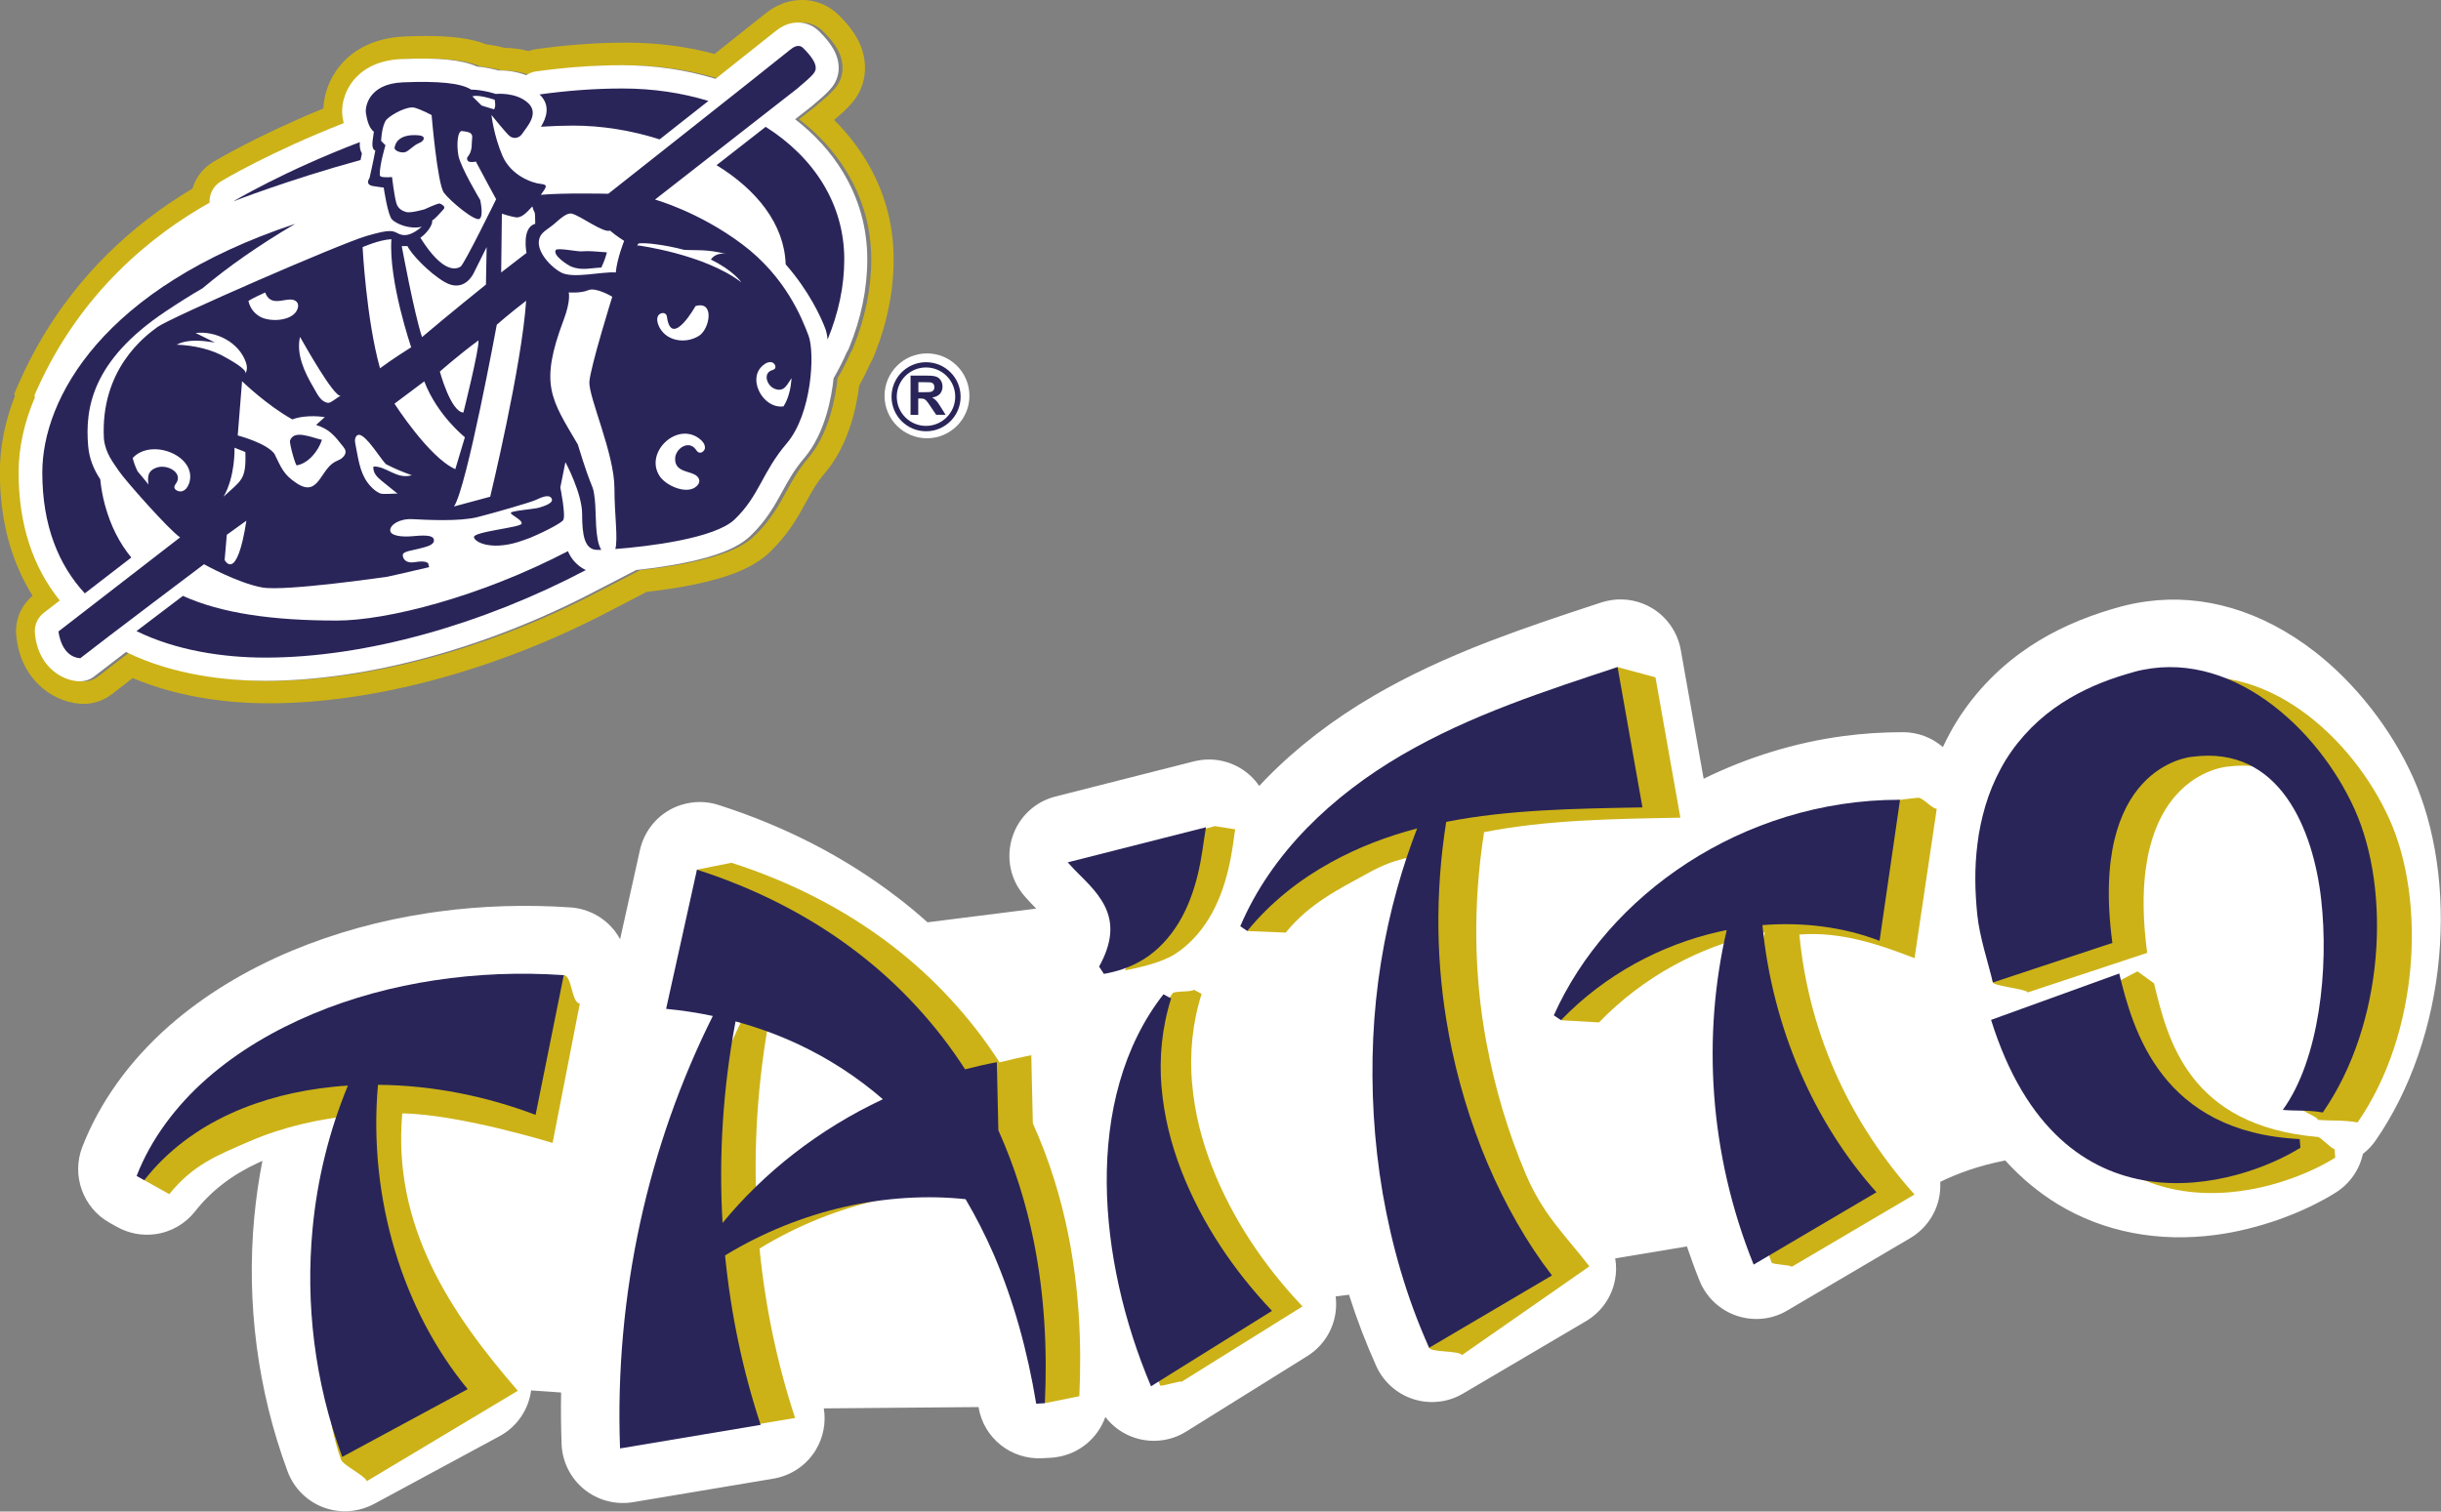 <?xml version="1.0" encoding="UTF-8"?>
<svg id="Capa_2" data-name="Capa 2" xmlns="http://www.w3.org/2000/svg" viewBox="0 0 349.12 216.25">
  <rect x="0" y="0" width="349.12" height="216.25" fill="#808080" stroke="none"/>
  <defs>
    <style>
      .cls-1 {
        fill: #ccb217;
      }

      .cls-2 {
        fill: #fff;
      }

      .cls-3 {
        fill: #292559;
      }
    </style>
  </defs>
  <g id="Layer_1" data-name="Layer 1">
    <g>
      <path class="cls-2" d="M330.93,93.13c-7.46-5.74-15.73-8.19-23.9-7.09-1.25.17-2.5.42-3.73.75-.88.24-1.78.51-2.68.8-4.42,1.45-8.2,3.33-11.54,5.75-4.21,3.02-7.83,7.14-10.2,11.55-.35.65-.69,1.32-1,1.99-1.57-1.36-3.59-2.13-5.7-2.13-2.85,0-5.73.18-8.56.56-6.88.92-13.66,3.01-19.96,6.1l-3.27-18.43c-.45-2.5-1.95-4.69-4.13-5.99-1.69-1.01-3.7-1.42-5.65-1.16-.54.07-1.07.2-1.59.36l-1.21.4c-4.77,1.57-9.71,3.21-14.71,5.13-6.4,2.46-11.83,5.02-16.63,7.82-5.88,3.43-11.06,7.43-15.42,11.9-.32.33-.64.66-.95,1-.36-.52-.77-1-1.24-1.44-1.92-1.79-4.52-2.61-7.12-2.26-.33.05-.67.11-1,.19l-19.77,5.02c-2.97.75-5.28,2.95-6.2,5.87-.91,2.92-.26,6.04,1.74,8.36.6.69,1.16,1.27,1.69,1.81l-15.54,1.96c-1.4-1.25-2.85-2.46-4.35-3.6-7.44-5.71-16.03-10.15-25.56-13.19-1.23-.4-2.55-.51-3.83-.34-1.13.15-2.21.51-3.2,1.08-2.13,1.22-3.65,3.3-4.19,5.69l-2.84,12.78c-.21-.39-.45-.76-.72-1.12-1.53-2.01-3.85-3.25-6.36-3.43-6.33-.43-12.67-.24-18.85.59-.5.07-.99.13-1.48.21-6.85,1.03-13.41,2.85-19.5,5.38-6.74,2.82-12.65,6.44-17.58,10.76-5.68,4.99-9.98,10.99-12.44,17.36-1.56,4.04.11,8.68,3.89,10.8l1.09.61c1.67.93,3.55,1.29,5.44,1.04,2.28-.3,4.33-1.48,5.75-3.3,2.25-2.88,5.29-5.22,9.04-6.94.19-.08.37-.17.56-.25-.52,2.64-.9,5.31-1.16,7.99-1.16,12.32.48,24.91,4.76,36.43.88,2.38,2.75,4.26,5.12,5.15,1.35.51,2.82.68,4.25.48,1.05-.14,2.06-.47,3-.97l17.94-9.69c2.31-1.25,3.93-3.44,4.43-6.02.03-.18.06-.36.09-.53l4.29.3c-.04,2.45-.02,4.91.07,7.37.09,2.52,1.27,4.88,3.22,6.47,1.87,1.52,4.31,2.21,6.7,1.89.1-.01.19-.03.28-.04l20.11-3.37c2.52-.43,4.73-1.92,6.05-4.11,1.08-1.8,1.48-3.9,1.14-5.94l22.13-.19c.72,4.42,4.64,7.56,9.12,7.32l1.24-.07c.23-.01.46-.03.69-.07,3.32-.45,6.01-2.72,7.09-5.76,1.08,1.4,2.57,2.46,4.29,3,1.22.39,2.54.5,3.81.33,1.24-.16,2.41-.59,3.47-1.25l17.31-10.79c2.24-1.4,3.72-3.7,4.06-6.33.09-.74.09-1.48,0-2.21l1.91-.24c1.11,3.51,2.41,6.89,3.89,10.19,1.02,2.27,2.96,4,5.33,4.75,1.22.39,2.54.51,3.82.33,1.17-.15,2.27-.54,3.28-1.14l17.57-10.35c2.17-1.28,3.68-3.42,4.15-5.89.2-1.03.21-2.08.03-3.09l10.26-1.71c.56,1.65,1.15,3.28,1.8,4.89.95,2.37,2.89,4.2,5.3,5.02,1.27.43,2.65.57,3.98.39,1.17-.15,2.27-.54,3.28-1.14l17.57-10.35c2.27-1.34,3.81-3.6,4.21-6.2.09-.62.12-1.24.09-1.85,2.43-1.19,5.54-2.34,9.3-3.06,2.24,2.48,4.75,4.57,7.5,6.25,6.54,3.98,14.37,5.5,22.66,4.39,5.93-.79,12.32-3.06,17.09-6.04,2.03-1.27,3.41-3.28,3.9-5.54.7-.54,1.32-1.19,1.82-1.92,4.98-7.19,8.21-16.53,9.08-26.29.83-9.36-.5-18.48-3.74-25.68-3.12-6.94-8.31-13.55-14.21-18.09"/>
      <path class="cls-1" d="M79.03,163.53l3.9-19.96c-1.22-.09-1.1-4.03-2.31-4.07-5.22-.16-9.66,4.34-14.72,5.05-6.23.87-12.31,2.41-18.03,4.67-5.71,2.26-11.1,5.26-15.68,9.09-4.57,3.82-9.47,5.35-11.56,10.53l3.58,2c3.43-4.21,6.65-5.46,11.46-7.55,4.82-2.08,9.99-3.24,15.16-3.73.75-.07,1.5-.12,2.25-.17-2.72,6.31-4.49,13.18-5.16,20.29-.91,9.67-2.61,19.24.85,29.13.29.83,3.38,2.26,3.7,3.09l21.59-12.93c-9.52-11-17.95-23.42-16.53-39.68,8.11.1,21.5,4.22,21.5,4.22Z"/>
      <path class="cls-3" d="M76.6,159.5l4.03-19.99c-6.23-.43-12.41-.18-18.43.73-6.02.91-11.89,2.49-17.42,4.8-5.52,2.32-10.74,5.36-15.18,9.26-4.43,3.89-8.03,8.69-10.06,13.94l1.09.61c3.33-4.27,7.66-7.39,12.31-9.52,4.66-2.13,9.65-3.32,14.65-3.84.72-.08,1.44-.13,2.17-.18-2.65,6.4-4.39,13.35-5.06,20.55-1,10.61.26,21.8,4.25,32.57l17.94-9.69c-9.14-11.08-14.28-27.09-12.83-43.54,7.82.06,15.53,1.64,22.54,4.3"/>
      <path class="cls-1" d="M147.72,160.75l-.22-9.78c-1.54.29-3.04.64-4.54,1.02-4.06-6.31-9.3-12.05-15.46-16.76-6.81-5.23-14.67-9.17-22.89-11.8l-4.93.99.52,18.92c2.24.22,4.47.55,6.68,1.02-9.22,18.45-14.08,39.84-13.27,61.87l20.11-3.37c-2.55-7.72-4.26-15.86-5.09-24.24,10.87-6.64,23.29-9.22,34.4-8.05,1.47,2.49,2.8,5.1,3.98,7.8,2.91,6.72,1.2,14.91,2.43,22.37l4.93-.99c.36-7.64-.04-15.43-1.59-23.18-1.08-5.35-2.73-10.69-5.05-15.84M108.27,173.96c-.55-9.47.04-19.18,1.86-28.82,3.11.84,6.16,1.94,9.1,3.33,4.26,2.01,8.3,4.62,11.97,7.8-9.15,4.29-16.98,10.45-22.93,17.7"/>
      <path class="cls-1" d="M212.62,149.32c-1.84-9.8-1.97-20.06-.36-30.27,8.98-1.76,18.3-1.89,28.07-2.07l-3.56-20.08-5.42-1.46c-4.49,1.49-5.51,5.08-10.1,6.85-5.21,2-10.43,4.33-15.36,7.21-4.95,2.89-9.57,6.36-13.56,10.45-3.99,4.09-11.75,8.06-13.95,13.25l5.51.22c3.4-4.17,7.46-6.14,11.9-8.58,3.92-2.16,5.85-2.07,10.09-3.18-1.07,2.79-2.05,4.22-2.86,7.14-1.93,6.91-.86,13.87-1.19,21.2-.33,7.33.09,14.76,1.35,22.17,1.18,6.75-1.58,13.95,1.23,20.66.28.66,4.38.38,4.68,1.04l18.23-12.7c-3.57-4.61-6.63-7.38-9.12-13.24-2.49-5.89-4.37-12.15-5.57-18.6"/>
      <path class="cls-3" d="M207.2,147.85c-1.84-9.8-1.97-20.06-.36-30.27,8.98-1.76,18.3-1.89,28.07-2.07l-3.56-20.08c-5.07,1.68-10.3,3.38-15.52,5.39-5.21,2-10.43,4.33-15.36,7.21-4.95,2.89-9.57,6.36-13.56,10.45-3.99,4.09-7.32,8.84-9.52,14.03l1,.68c3.4-4.17,7.55-7.39,11.98-9.83,3.92-2.16,8.07-3.73,12.31-4.84-1.07,2.79-2.03,5.63-2.84,8.55-1.93,6.91-3.11,14.13-3.44,21.45-.33,7.33.09,14.76,1.35,22.17,1.3,7.41,3.34,14.76,6.65,22.13l17.57-10.35c-3.57-4.61-6.71-10.16-9.21-16.02-2.49-5.89-4.37-12.15-5.57-18.6"/>
      <path class="cls-3" d="M142.79,161.74l-.22-9.78c-1.54.29-3.04.64-4.54,1.02-4.06-6.31-9.3-12.05-15.46-16.76-6.81-5.23-14.67-9.17-22.89-11.8l-4.41,19.91c2.24.22,4.47.55,6.68,1.02-9.22,18.45-14.08,39.84-13.27,61.87l20.11-3.37c-2.55-7.72-4.26-15.86-5.09-24.24,10.87-6.64,23.29-9.22,34.4-8.05,1.47,2.49,2.8,5.1,3.98,7.8,2.91,6.72,4.89,13.99,6.12,21.46l1.24-.07c.36-7.64-.04-15.43-1.59-23.18-1.08-5.35-2.73-10.69-5.05-15.84M103.34,174.95c-.55-9.47.04-19.18,1.86-28.82,3.11.84,6.16,1.94,9.1,3.33,4.26,2.01,8.3,4.62,11.97,7.8-9.15,4.29-16.98,10.45-22.93,17.7"/>
      <g>
        <path class="cls-1" d="M308.09,140.69l-2.39-1.72-15.95,8.36c9.9,31.68,35.54,23.74,44.24,18.29l-.1-1.24c-.49-.02-1.92-1.68-2.39-1.72-18.55-1.6-21.51-14.05-23.42-21.97"/>
        <path class="cls-1" d="M310.14,97.57c-.74.2-1.49.43-2.24.67-3.01.99-6.16,2.38-9.16,4.54-2.98,2.14-5.75,5.14-7.6,8.6-.93,1.72-1.67,3.52-2.21,5.34-.52,1.8-.92,3.62-1.12,5.38-.46,3.55-.36,6.91-.04,10.12.27,2.69-3.44,5.71-2.74,8.34.14.51,4.86.94,4.98,1.42l17.09-5.66c-3.37-25.16,10.98-26.6,11.42-26.63,12.52-1.68,17.31,10.42,18.44,20.38,1.07,9.36-3.22,21.02-7.88,28.42-.23.36,2.63,1.38,2.39,1.72,1.95.17,3.74,0,5.72.37,8.81-12.71,9.81-31.72,4.55-43.39-5.24-11.64-17.94-23.34-31.6-19.63"/>
      </g>
      <g>
        <path class="cls-3" d="M303.11,139.27l-18.34,6.64c9.9,31.68,35.54,23.74,44.24,18.29l-.1-1.24c-19.79-.98-23.85-15.57-25.81-23.69"/>
        <path class="cls-3" d="M305.16,96.15c-.74.2-1.49.43-2.24.67-3.01.99-6.16,2.38-9.16,4.54-2.98,2.14-5.75,5.14-7.6,8.6-.93,1.72-1.67,3.52-2.21,5.34-.52,1.8-.92,3.62-1.12,5.38-.46,3.55-.36,6.91-.04,10.12.32,3.21,1.53,6.8,2.24,9.76l17.09-5.66c-3.37-25.16,10.98-26.6,11.42-26.63,12.52-1.68,17.31,10.42,18.44,20.38,1.12,9.82-.24,22.9-5.49,30.14,1.95.17,3.74,0,5.72.37,8.81-12.71,9.81-31.72,4.55-43.39-5.24-11.64-17.94-23.34-31.6-19.63"/>
      </g>
      <g>
        <path class="cls-1" d="M170.48,154.87c-.34-4.15.04-8.46,1.38-12.68l-1.1-.59c-.28.35-2.8.14-3.06.51-2.43,3.38-2.02,7.89-3.21,12.08-1.33,4.64-1.88,9.56-1.84,14.48.04,4.93.67,9.86,1.74,14.71,1.03,4.61-.3,10.37,1.53,14.82.1.24,2.96-.74,3.06-.51l17.31-10.79c-5.4-5.68-10.04-12.49-12.98-20.08-1.38-3.58-2.46-7.49-2.82-11.95"/>
        <path class="cls-1" d="M161.55,137.63l-.66,1.19c1.87-.33,5.2-1.09,7.1-2.29,1.9-1.19,3.63-3.01,4.93-5.16,1.31-2.15,2.18-4.58,2.75-6.96.13-.58.27-1.18.38-1.78.1-.57.21-1.19.29-1.74.18-1.15.15-1.27.32-2.24l-2.9-.46-16.7,4.52c.58.67,1.13,1.22,1.63,1.72l.74.74.7.73c.89.96,1.66,1.94,2.23,3.07.56,1.13.9,2.45.77,3.96-.12,1.49-.7,3.11-1.59,4.7"/>
      </g>
      <path class="cls-1" d="M246.79,123.75c-8.56,5.54-19.71,13.62-23.54,22.21l5.45.31c6.35-6.59,14.38-10.78,22.48-12.63.41-.09.81-.17,1.22-.26-3.44,14.82-5.08,31.64.99,47.25.12.3,2.74.31,2.86.61l17.57-10.35c-8.83-9.85-15.05-22.4-16.47-37.19,5.96-.47,11.49,1.45,16.47,3.38l3.18-21.37c-.68,0-2.01-1.64-2.68-1.58-10.51.99-19.49,4.47-27.54,9.62"/>
      <path class="cls-3" d="M241.35,123.44c-8.56,5.54-15.29,13.24-19.12,21.82l1.03.69c6.35-6.59,14.38-10.78,22.48-12.63.41-.09.81-.17,1.22-.26-3.51,15.1-2.55,31.99,3.85,47.86l17.57-10.35c-8.83-9.85-14.89-23.43-16.31-38.22,5.96-.47,11.76.32,16.75,2.25l2.93-20.18c-11.35-.02-21.84,3.48-30.39,9.01"/>
      <g>
        <path class="cls-3" d="M166.12,155.52c-.34-4.15.04-8.46,1.38-12.68l-1.1-.59c-2.83,3.6-4.95,7.94-6.27,12.58-1.33,4.64-1.88,9.56-1.84,14.48.04,4.93.67,9.86,1.74,14.71,1.08,4.86,2.62,9.64,4.59,14.31l17.31-10.79c-5.4-5.68-10.04-12.49-12.98-20.08-1.46-3.79-2.48-7.79-2.82-11.95"/>
        <path class="cls-3" d="M157.2,138.29l.68,1.04c1.87-.33,3.85-.94,5.76-2.14,1.9-1.19,3.63-3.01,4.93-5.16,1.31-2.15,2.18-4.58,2.75-6.96.13-.58.27-1.18.38-1.78.1-.57.21-1.19.29-1.74.18-1.15.32-2.24.49-3.2l-19.77,5.02c.58.67,1.13,1.22,1.63,1.72l.74.74.7.73c.89.96,1.66,1.94,2.23,3.07.56,1.13.9,2.45.77,3.96-.12,1.49-.7,3.11-1.59,4.7"/>
      </g>
    </g>
    <g>
      <path class="cls-1" d="M114.69,3.22c1.14,0,2.23.46,3.06,1.29.94.94,1.58,1.75,2.03,2.55,1.05,1.91.96,3.94-.25,5.44-.64.8-1.45,1.48-2.17,2.09-.23.2-.43.37-.61.53-.06.05-.11.1-.17.14l-2.3,1.8c2.8,2.15,5.08,4.66,6.8,7.49,2.34,3.84,3.53,8.07,3.53,12.57,0,4.19-.88,8.47-2.63,12.72-.09.21-.19.41-.32.6-.51,1.19-1.14,2.43-1.87,3.69-.26,2.52-1.16,7.84-4.19,11.4-1.44,1.69-2.27,3.2-3.14,4.8-1.07,1.95-2.28,4.16-4.57,6.35-1.75,1.68-4.76,2.9-9.45,3.85-2.06.42-4.38.77-6.88,1.03l-5.72,2.96c-15.56,8.19-32.83,12.89-47.35,12.89-5.23,0-12.93-.71-19.91-4.12-2.2,1.67-3.72,2.84-4.52,3.48-.58.46-1.32.71-2.06.71-.08,0-.17,0-.26,0-2.7-.2-5.8-2.44-6.18-6.88-.1-1.13.38-2.23,1.28-2.92l2.28-1.76c-3.91-4.84-5.89-10.99-5.89-18.31,0-3.53.79-7.15,2.34-10.76l-.08-.27.28-.63c6.28-14.17,16.66-22.4,24.77-26.94-.06-1.2.53-2.39,1.61-3.04.29-.18,7.12-4.25,17.58-8.34-.07-.33-.12-.63-.16-.85v-.08c-.22-1.25.06-3.36,1.54-5.19,1.06-1.31,3.12-2.9,6.89-3.05,1.06-.04,2.05-.07,2.95-.07,3.65,0,6.09.36,7.83,1.14,1.2.1,2.33.36,3.05.56.06,0,.13,0,.19,0,.87,0,2.31.1,3.8.68.41-.28.89-.47,1.4-.54,4.22-.59,8.37-.89,12.34-.89,4.62,0,9.08.65,13.24,1.92.04.01.07.02.1.03,4.24-3.36,7.02-5.57,8.5-6.76.7-.56,1.8-1.3,3.29-1.3M114.69,0c-2.81,0-4.69,1.52-5.31,2.01-1.25,1.01-3.55,2.84-7.18,5.71-4.02-1.08-8.27-1.62-12.65-1.62-4.11,0-8.41.31-12.79.92-.4.06-.8.15-1.18.28-1.28-.33-2.46-.43-3.35-.45-.72-.18-1.66-.38-2.67-.5-2.11-.83-4.81-1.2-8.63-1.2-.95,0-1.96.02-3.08.07-2.17.09-4.13.58-5.82,1.45-1.36.7-2.52,1.64-3.45,2.79-1.62,1.99-2.25,4.22-2.33,6.06-9.45,3.87-15.52,7.5-15.8,7.67-1.44.87-2.46,2.23-2.92,3.79-4.56,2.71-8.72,5.93-12.38,9.59-5.2,5.21-9.36,11.28-12.36,18.05l-.28.63-.48,1.09.1.32c-1.43,3.65-2.15,7.32-2.15,10.92,0,6.79,1.58,12.71,4.69,17.66-1.66,1.38-2.54,3.46-2.35,5.62.24,2.81,1.34,5.25,3.17,7.05,1.64,1.62,3.76,2.6,5.97,2.77.16.01.32.02.51.02,1.47,0,2.91-.5,4.06-1.41.62-.49,1.64-1.28,2.95-2.28,7,2.96,14.36,3.61,19.49,3.61,15.03,0,32.83-4.83,48.85-13.26l5.17-2.68c2.37-.27,4.57-.61,6.57-1.01,5.39-1.09,8.8-2.54,11.04-4.68,2.65-2.54,4.05-5.09,5.17-7.13h0c.82-1.52,1.54-2.82,2.76-4.25,3.3-3.88,4.46-9.23,4.86-12.47.61-1.09,1.14-2.16,1.6-3.2.17-.29.32-.58.45-.89,1.91-4.64,2.87-9.34,2.87-13.95,0-5.1-1.34-9.89-4-14.24-1.25-2.05-2.76-3.96-4.52-5.7.04-.04.09-.08.14-.12.78-.66,1.75-1.49,2.59-2.52,2.04-2.52,2.25-5.98.57-9.03-.6-1.08-1.41-2.12-2.57-3.27-1.44-1.44-3.33-2.23-5.34-2.23h0Z"/>
      <g>
        <g>
          <path class="cls-2" d="M132.58,62.7c-3.35,0-6.07-2.72-6.07-6.07s2.72-6.07,6.07-6.07,6.07,2.72,6.07,6.07-2.72,6.07-6.07,6.07"/>
          <g>
            <path class="cls-3" d="M130.23,59.34v-5.6h2.38c.6,0,1.03.05,1.3.15.27.1.49.28.65.54.16.26.24.55.24.88,0,.42-.13.77-.37,1.04-.25.27-.62.45-1.11.52.24.14.45.3.6.47.16.17.37.47.64.91l.68,1.09h-1.35l-.82-1.22c-.29-.44-.49-.71-.6-.82-.11-.11-.22-.19-.34-.23-.12-.04-.31-.06-.57-.06h-.23v2.34h-1.13ZM131.36,56.11h.84c.54,0,.88-.02,1.01-.07s.24-.13.32-.24c.08-.11.11-.25.11-.42,0-.19-.05-.34-.15-.46-.1-.12-.24-.19-.43-.22-.09-.01-.37-.02-.83-.02h-.88v1.42h0Z"/>
            <path class="cls-3" d="M137.39,56.76c0,2.73-2.21,4.94-4.94,4.94s-4.94-2.21-4.94-4.94,2.21-4.94,4.94-4.94,4.94,2.21,4.94,4.94M132.44,60.93c2.3,0,4.18-1.87,4.18-4.18s-1.87-4.18-4.18-4.18-4.18,1.87-4.18,4.18,1.87,4.18,4.18,4.18"/>
          </g>
        </g>
        <g>
          <path class="cls-2" d="M120.52,24.55c-1.72-2.82-4-5.33-6.8-7.49l2.3-1.8c.06-.04.11-.09.17-.14.18-.16.38-.33.61-.53.72-.61,1.53-1.29,2.17-2.09,1.21-1.5,1.31-3.54.25-5.44-.45-.8-1.09-1.61-2.03-2.55-.83-.83-1.92-1.29-3.06-1.29-1.5,0-2.59.74-3.29,1.3-1.47,1.18-4.26,3.4-8.5,6.76-.04-.01-.07-.02-.1-.03-4.17-1.27-8.62-1.92-13.24-1.92-3.97,0-8.12.3-12.34.89-.51.07-.99.26-1.4.54-1.6-.62-3.16-.69-3.99-.68-.72-.2-1.85-.46-3.05-.56-2.17-.97-5.43-1.29-10.78-1.07-3.77.15-5.83,1.74-6.89,3.05-1.48,1.83-1.77,3.94-1.56,5.19v.08c.05.23.1.52.17.85-10.46,4.09-17.29,8.16-17.58,8.34-1.08.65-1.67,1.84-1.61,3.04-8.11,4.55-18.49,12.78-24.77,26.94l-.28.63.08.27c-1.55,3.61-2.34,7.23-2.34,10.76,0,7.32,1.98,13.47,5.89,18.31l-2.28,1.76c-.9.7-1.38,1.79-1.28,2.92.38,4.44,3.48,6.68,6.18,6.88.09,0,.17,0,.26,0,.75,0,1.48-.25,2.06-.71.81-.64,2.33-1.8,4.52-3.48,6.98,3.41,14.68,4.12,19.91,4.12,14.53,0,31.79-4.7,47.35-12.89l5.72-2.96c2.5-.27,4.81-.61,6.88-1.03,4.69-.95,7.7-2.17,9.45-3.85,2.29-2.19,3.5-4.4,4.57-6.35.87-1.6,1.7-3.11,3.14-4.8,3.03-3.56,3.93-8.88,4.19-11.4.73-1.27,1.36-2.5,1.87-3.69.13-.19.24-.39.32-.6,1.75-4.25,2.63-8.53,2.63-12.72,0-4.5-1.19-8.72-3.53-12.57Z"/>
          <g>
            <path class="cls-3" d="M77.37,18.13c1.57-.1,3.12-.16,4.64-.16,4.07,0,8.33.69,12.33,1.97,2.21-1.74,4.63-3.65,6.98-5.5-3.77-1.15-7.91-1.78-12.27-1.78-4.02,0-8,.31-11.88.85,1.67,1.59.93,3.44.2,4.61"/>
            <path class="cls-3" d="M51.76,21.94c-.29-.47-.33-1.06-.3-1.61-10.93,4.17-18.11,8.49-18.11,8.49,0,0,7.77-3.06,18.22-5.93.07-.31.13-.63.19-.94"/>
            <path class="cls-3" d="M109.5,18.15l-7.02,5.48c5.69,3.48,9.7,8.39,9.89,14.19,3.39,3.86,5.08,7.64,5.66,9.17.16.42.27.96.34,1.58,1.54-3.75,2.38-7.59,2.38-11.46,0-7.95-4.36-14.61-11.25-18.97"/>
            <path class="cls-3" d="M18.78,79.76c-1.7-2.06-2.96-4.54-3.76-7.48-.33-1.22-.56-2.45-.68-3.71-.93-1.39-1.58-2.97-1.73-4.77-.45-5.3.47-12.14,11.02-19.21,1.88-1.26,3.65-2.37,5.34-3.35,3.65-3.08,8.05-6.16,13.25-9.22C14.71,41.14,6.05,57.01,6.05,67.6c0,7.66,2.37,13.27,6.08,17.29,2.14-1.65,4.58-3.54,6.65-5.13"/>
            <path class="cls-3" d="M83.74,81.54c-1.24-.63-2.07-1.6-2.51-2.69-12.65,6.58-25.93,9.93-33.05,9.93-9.08,0-16.46-1.01-22.02-3.53-1.86,1.41-4.3,3.26-6.64,5.04,5.67,2.77,12.36,3.79,18.45,3.79,14.39,0,31.15-4.8,45.81-12.52-.01,0-.03-.01-.04-.03"/>
            <path class="cls-3" d="M41.48,63.06c-.11.34.77,3.56.97,3.52,1.69-.32,3.08-2.06,3.6-3.66-1.49-.3-4.02-1.54-4.58.14"/>
            <path class="cls-3" d="M60.21,19.41c-.59-.12-3.44-.4-3.78,1.73-.07.44,1.06.84,1.62.59.56-.26,1.1-.94,1.9-1.27.81-.33.85-.92.26-1.04"/>
            <path class="cls-3" d="M83.16,35.96c-.56.05-3.45-.55-3.67-.19-.48.77,1.74,2.18,2.23,2.38,1.49.59,2.78.18,4.28.13.34-.7.61-1.43.8-2.18-.86-.05-1.74-.15-2.6-.17-.35,0-.69,0-1.02.03"/>
            <path class="cls-3" d="M116.42,10.42c.79-.97-.46-2.47-1.54-3.54-.67-.67-1.45-.11-1.9.26-5.26,4.23-25.98,20.58-25.98,20.58,0,0-6.44-.15-9.65.15.73-1.04,1.14-1.45,0-1.56-1.14-.1-4.26-1.14-5.5-4.05s-1.56-5.81-1.56-5.81c0,0,2.08,2.59,2.59,3.01.52.41,1.35.41,1.87-.41.52-.83,2.49-2.8.73-4.36-1.76-1.56-4.57-1.25-4.57-1.25,0,0-1.87-.62-3.53-.62-1.45-.94-4.67-1.25-9.76-1.04-5.09.21-5.4,3.74-5.29,4.36s.31,2.08,1.14,2.7c-.1,1.04-.52,2.39.21,2.7-.31,1.66-.83,3.94-.83,3.94,0,0-.73.94.52,1.14,1.25.21,1.51.21,1.51.21,0,0,.57,3.94,1.19,4.57s2.49,1.45,4.26,1.04c-1.25,1.04-2.28,1.45-3.22,1.04-.93-.41-.96-.83-4.79.31-3.83,1.14-27.91,11.63-29.78,12.98-1.87,1.35-8.2,6.12-7.68,15.99.21,2.08,1.35,3.43,2.18,4.67.83,1.25,7.16,8.41,8.72,9.45-2.8,2.18-17.39,13.45-17.39,13.45,0,0,.31,3.63,3.11,3.84,3.43-2.7,17.7-13.45,17.7-13.45,0,0,4.82,2.7,8.35,3.33,3.3.58,17.87-1.54,17.87-1.54,0,0,2.59-.57,5.98-1.37l-.11-.44c-.03-.26-.6-.51-1.91-.28-1.31.24-1.77-.5-1.75-1.03s1.43-.65,2.38-.91c.95-.26,2.17-.48,2.07-1.26-.1-.78-1.78-.62-3.19-.5s-3.04-.06-3.06-.85c-.01-.79,1.3-1.69,3.18-1.6s6.66.38,9.34-.3c2.68-.68,7.49-2.1,8.17-2.39.68-.29,1.93-.98,2.37-.31.44.67-1.01,1.12-1.7,1.34-.69.22-3.96.45-4.1.74-.14.28,1.65.99,1.54,1.56s-7.04,1.14-6.82,1.97c.22.83,2.86,1.95,7.03.42.37-.14.7-.25.98-.35,2.67-1.13,4.51-2.19,4.75-2.54.41-.62-.41-4.67-.41-4.67l.73-3.63s2.39,4.46,2.39,7.42.31,5.14,2.18,5.14c.13,0,.32,0,.56-.01-.97-1.54-.69-5.24-.93-7.23-.31-2.58-.15-.38-2.43-7.85-3.85-6.54-5.51-8.56-2.02-17.82,1.06-2.82.72-3.93.72-3.93,0,0,1.71.15,2.8-.32,1.09-.47,3.43.94,3.43.94,0,0-3.11,9.97-3.27,12.15-.15,2.18,3.58,10.28,3.58,15.26,0,3.73.53,7.16.13,8.68,4.75-.36,14.22-1.51,17.05-4.22,3.58-3.43,3.89-6.7,7.47-10.9s4.05-12.92,3.11-15.41c-.94-2.49-3.27-8.41-9.5-13.08-6.23-4.67-12.46-6.38-12.46-6.38l20.32-15.86c.77-.69,1.8-1.47,2.41-2.23M109.39,52.06c.31-.2.71-.34,1.07-.2.36.14.6.66.33.92-.12.12-.31.15-.47.22-1.23.49-.6,2.24.52,2.64,1.42.52,1.78-.81,2.38-1.52-.13,1.43-.4,2.82-1.16,4.02-3.05.4-5.43-4.29-2.66-6.07M70.75,14.28s.22.99-.09,1.36c-.86-.24-1.79-.55-1.79-.55l-1.31-1.3s.62-.36,3.19.48M61.82,31.54c.56-.35,1.26-1.24,1.61-1.59.41-.41-.31-.73-.52-.83s-2.21.83-2.21.83h0s-1.95.56-2.58.39c-1.03-.28-1.32-.87-1.45-1.35-.29-1.01-.6-3.66-.6-3.66,0,0-1.05.1-1.54-.05-.13-.04-.22-.17-.22-.3,0-1.52.82-4.2.82-4.2l-.62-.62s.09-2.37.82-3.1c.73-.73,2.97-1.95,4.01-1.64,1.04.31,2.39,1.04,2.39,1.04,0,0,.83,9.86,1.76,11.11.93,1.25,4.46,4.15,5.09,3.74s.1-2.7.1-2.7c0,0-2.8-4.67-3.11-6.33-.31-1.66-.1-3.63.52-3.53.62.1,1.45.1,1.45.83,0,.38-.08.87-.08,1.42-.13,1-.45,1.24-.6,1.48-.15.26,0,.52.15.62.13.08.66.13,1.05.01.85,1.63,2.9,5.39,2.9,5.39,0,0-4.57,9.34-5.09,9.65s-2.41,1.17-5.74-4.13c1.07-.78,1.78-1.92,1.69-2.49M58.28,35.21c.47,1.06,3.03,3.8,5.3,5.13,2.85,1.66,4.16-1.25,4.16-1.25l1.86-3.74-.1,5.36s-5.61,4.51-9.14,7.52c-1.14-3.43-2.9-13.02-2.9-13.02h.82ZM66.28,59.02c-1.81-.08-3.37-5.86-3.37-5.86,0,0,2.56-2.28,5.52-4.46.16,1.09-2.15,10.31-2.15,10.31M55.98,34.21c-.41,6.02,2.83,15.47,2.83,15.47,0,0-2.8,1.76-4.46,3.01-1.97-7.06-2.49-17.33-2.49-17.33,0,0,2.3-1.04,4.12-1.14M42.91,48.2c.55.94,4.84,8.66,5.84,8.43-.42.1-1.41,1.08-1.87,1-1.05-.19-1.48-1.23-2.05-2.21-1.24-2.1-2.5-4.72-1.92-7.22M37.93,41.84c.02.06.04.13.07.19.99,2.19,3.4.06,4.44,1.16.32.34.21.91-.03,1.31-.88,1.47-3.87,1.59-5.25.79-.91-.53-1.43-1.34-1.63-2.24.77-.47,1.59-.83,2.41-1.21M27,69.25c-.15.43-.45.87-.94,1.02s-1.18-.18-1.12-.64c.03-.21.2-.39.31-.58.86-1.43-1.26-2.64-2.76-2.18-1.46.45-1.37,1.47-1.26,2.44-.5-.64-1.03-1.26-1.55-1.88-.28-.57-.51-1.16-.67-1.78-.01-.04-.03-.08-.04-.12,2.75-2.99,9.45-.21,8.05,3.71M25.27,49.31c1.65-.84,3.63-.58,5.46-.31-.92-.45-1.83-.91-2.75-1.36,2.91-.34,6.2,1.33,7.19,4.2.19.56.21,1.11-.08,1.62.34-.6-2.26-2-2.67-2.24-2.1-1.27-4.69-1.81-7.15-1.91M33.53,64.05l1.56.62c.15,4.05-.62,4.05-3.11,6.38,1.71-2.96,1.56-7.01,1.56-7.01M32.13,80.09l.31-3.58,2.8-2.02c-1.4,9.03-3.12,5.61-3.12,5.61M48.94,65.52c-.3.24-.68.37-1.02.55-2.16,1.15-2.35,5.15-5.5,3.06-1.9-1.26-2.17-2.19-3.18-4.22-1.17-1.56-5.24-2.61-5.24-2.61l.62-7.76s3.53,3.43,7.19,5.46c2.1-.78,4.64-.32,4.64-.32-.41.38-.82.75-1.24,1.11,1.94.65,2.56,1.46,3.85,3.08.15.19.31.4.35.64.07.38-.17.76-.47.99M53.41,66.73c-.11.9.53,1.54,1.19,2.07.76.62,1.53,1.23,2.29,1.85-.15-.12-2.03.15-2.54-.07-.71-.31-1.37-.96-1.82-1.59-1.1-1.54-1.32-3.55-1.68-5.36-.07-.34-.14-.71,0-1.03.21-.49.57-.48,1-.19,1.2.81,2.94,3.79,3.45,4.05,1.17.59,2.37,1.1,3.6,1.53-2.19.64-3.6-1.31-5.49-1.25M56.42,57.75l4.26-3.19c1.87,4.88,5.81,7.99,5.81,7.99,0,0-.52,1.76-1.37,4.57-3.76-1.66-8.7-9.37-8.7-9.37M70.12,71.06l-5.19,1.4c1.82-2.65,6.12-26,6.12-26,0,0,1.56-1.4,4.2-3.43-.62,9.34-5.14,28.03-5.14,28.03M75.31,36.18l-3.63,2.8.1-8.41s1.25.41,1.97.52c.78.11,1.45-.52,2.39-1.56.31,1.25.41.21.41,2.49-1.97.52-1.25,4.15-1.25,4.15M88.07,38.98c-2.06-.15-6.11.93-7.83,0-1.71-.94-3.89-3.43-2.96-5.19.37-.7,1.19-1.08,1.87-1.66.99-.85,1.91-1.74,2.65-1.56,1.25.31,4.52,2.81,5.45,2.42.78.7,2.02,1.47,2.02,1.47,0,0-1.01,2.49-1.2,4.52M100.83,64.06c-.03.46-.55.87-.95.64-.19-.11-.29-.31-.43-.48-1.03-1.26-2.82-.04-2.89,1.34-.11,2.4,3.01,1.59,3.43,3.04.13.45-.22.91-.62,1.16-1.45.91-4.18-.33-5.04-1.67-2.22-3.42,2.65-7.95,5.86-5.2.35.3.65.71.63,1.16M99.99,48.03c-1.99,1.27-4.94.77-5.84-1.57-.16-.43-.24-.93,0-1.32.24-.39.9-.5,1.14-.11.11.18.11.41.15.62.75,4,4.04-1.86,4.03-1.86,2.78-.83,2.05,3.26.52,4.24M97.86,35.74c1.59.12,3.24-.14,6,.61-1.56-.31-2.18.78-2.18.78,0,0-.03,0-.07-.02,3.29,1.57,4.43,3.29,4.43,3.29-5.29-4.05-14.79-5.29-14.79-5.29,0,0-.25.42.01-.22.08-.19,1.81-.04,2.01-.01,1.74.2,3.26.51,4.59.87"/>
          </g>
        </g>
      </g>
    </g>
  </g>
</svg>
